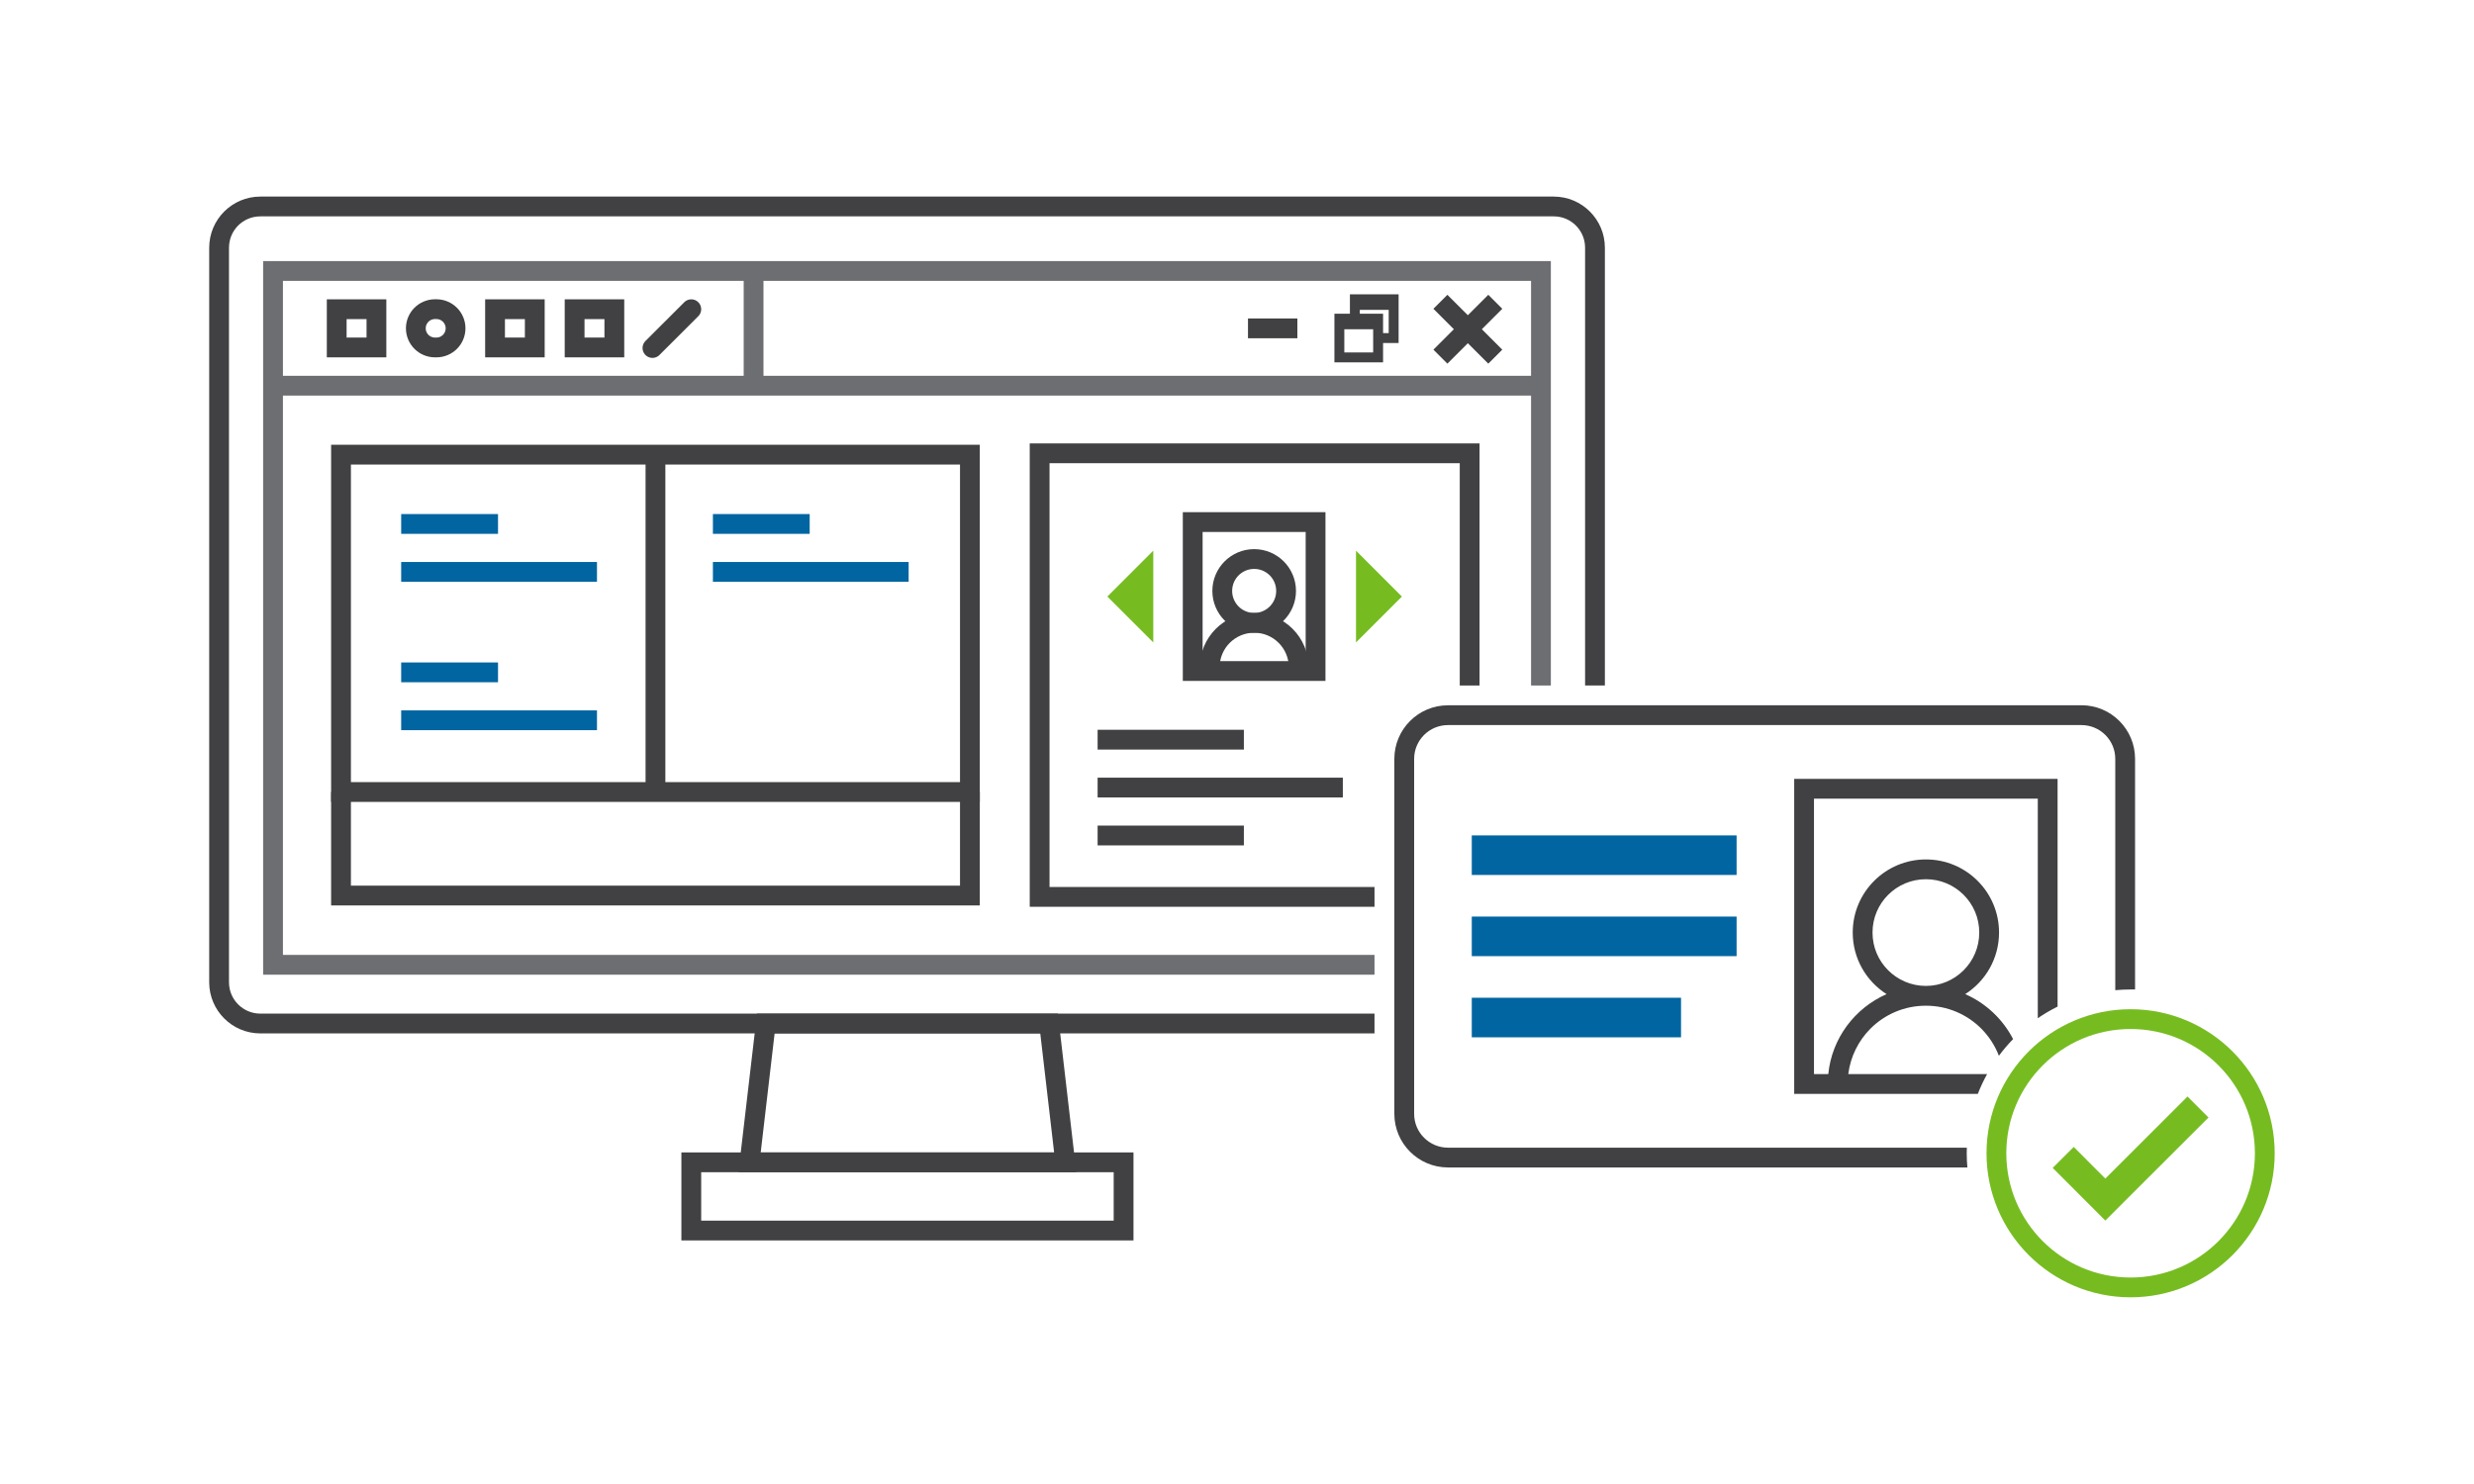 <?xml version="1.0" encoding="UTF-8"?> <svg xmlns="http://www.w3.org/2000/svg" id="Layer_1" data-name="Layer 1" viewBox="0 0 500 300"><defs><style> .cls-1 { stroke-width: 8px; } .cls-1, .cls-2, .cls-3, .cls-4, .cls-5, .cls-6, .cls-7, .cls-8 { fill: none; stroke-miterlimit: 10; } .cls-1, .cls-3 { stroke: #0065a1; } .cls-2 { stroke-linecap: round; } .cls-2, .cls-3, .cls-6, .cls-7, .cls-8 { stroke-width: 4px; } .cls-2, .cls-5, .cls-8 { stroke: #414042; } .cls-9 { fill: #6d6e71; } .cls-4 { stroke-width: 6px; } .cls-4, .cls-7 { stroke: #76bc21; } .cls-5 { stroke-width: 2px; } .cls-6 { stroke: #6d6e71; } .cls-10 { fill: #76bc21; } .cls-11 { fill: #414042; } </style></defs><g id="Layer_1-2" data-name="Layer 1"><g><g><line class="cls-6" x1="152.3" y1="54.78" x2="152.3" y2="77.97"></line><line class="cls-6" x1="311.44" y1="77.97" x2="55.18" y2="77.97"></line><rect class="cls-8" x="100.05" y="62.51" width="8.03" height="7.73"></rect><path class="cls-8" d="M88.2,70.24h-.29c-2.13,0-3.87-1.73-3.87-3.87h0c0-2.13,1.73-3.87,3.87-3.87h.29c2.13,0,3.87,1.73,3.87,3.87h0c0,2.14-1.73,3.87-3.87,3.87Z"></path><rect class="cls-8" x="68.05" y="62.51" width="8.03" height="7.73"></rect><rect class="cls-8" x="116.13" y="62.51" width="8.03" height="7.73"></rect><g><line class="cls-8" x1="291.11" y1="72.1" x2="302.2" y2="61.01"></line><line class="cls-8" x1="302.2" y1="72.1" x2="291.11" y2="61.01"></line><line class="cls-8" x1="252.22" y1="66.38" x2="262.2" y2="66.38"></line><g><g><rect class="cls-5" x="270.69" y="64.42" width="7.83" height="7.83"></rect><rect class="cls-11" x="270.69" y="64.42" width="7.83" height="2.14"></rect></g><g><polyline class="cls-5" points="273.82 64.42 273.82 60.5 281.66 60.5 281.66 68.34 278.52 68.34"></polyline><rect class="cls-11" x="273.82" y="60.5" width="7.83" height="2.14"></rect></g></g></g><rect class="cls-8" x="68.92" y="91.91" width="127.1" height="68.2"></rect><g><path class="cls-9" d="M53.18,52.78V197.04h224.61v-4H57.18V56.78h252.25v81.8h4V52.78H53.18Z"></path><path class="cls-11" d="M314.01,39.74H52.62c-5.71,0-10.34,4.63-10.34,10.34V198.57c0,5.71,4.63,10.34,10.34,10.34h225.17v-4H52.62c-1.76,0-3.33-.71-4.49-1.86-1.15-1.15-1.85-2.73-1.85-4.48V50.08c0-1.76,.7-3.33,1.85-4.49,1.16-1.15,2.73-1.85,4.49-1.85H314.01c1.76,0,3.33,.7,4.48,1.85,1.15,1.16,1.86,2.73,1.86,4.49v88.5h4V50.08c0-5.71-4.63-10.34-10.34-10.34Z"></path><polygon class="cls-11" points="215.3 234.97 215.3 232.97 153.74 232.97 156.55 208.91 210.24 208.91 213.3 235.2 215.3 234.97 215.3 232.97 215.3 234.97 217.27 234.74 213.8 204.91 152.99 204.91 149.24 236.97 217.53 236.97 217.27 234.74 215.3 234.97"></polygon><polygon class="cls-11" points="227.08 234.97 227.08 232.97 137.71 232.97 137.71 250.76 229.08 250.76 229.08 232.97 227.08 232.97 227.08 234.97 225.08 234.97 225.08 246.76 141.71 246.76 141.71 236.97 227.08 236.97 227.08 234.97 225.08 234.97 227.08 234.97"></polygon><polygon class="cls-11" points="299.02 89.64 299.02 138.58 295.02 138.58 295.02 93.64 212.11 93.64 212.11 179.31 277.79 179.31 277.79 183.31 208.11 183.31 208.11 89.64 299.02 89.64"></polygon></g><g><g><polygon class="cls-10" points="233.08 111.32 223.8 120.6 233.08 129.87 233.08 111.32"></polygon><polygon class="cls-10" points="274.05 129.87 283.33 120.6 274.05 111.32 274.05 129.87"></polygon></g><g><rect class="cls-8" x="241.05" y="105.54" width="24.83" height="30.11"></rect><g><circle class="cls-8" cx="253.47" cy="119.46" r="6.45"></circle><path class="cls-8" d="M244.49,134.9c0-4.97,4.03-8.99,8.99-8.99s8.99,4.03,8.99,8.99"></path></g></g></g><g><line class="cls-8" x1="221.83" y1="149.53" x2="251.39" y2="149.53"></line><line class="cls-8" x1="221.83" y1="159.21" x2="271.39" y2="159.21"></line><line class="cls-8" x1="221.83" y1="168.9" x2="251.39" y2="168.9"></line></g><g><line class="cls-3" x1="81.08" y1="105.92" x2="100.65" y2="105.92"></line><line class="cls-3" x1="81.08" y1="115.61" x2="120.65" y2="115.61"></line></g><g><line class="cls-3" x1="144.08" y1="105.92" x2="163.64" y2="105.92"></line><line class="cls-3" x1="144.08" y1="115.61" x2="183.64" y2="115.61"></line></g><g><line class="cls-3" x1="81.08" y1="135.92" x2="100.65" y2="135.92"></line><line class="cls-3" x1="81.08" y1="145.61" x2="120.65" y2="145.61"></line></g><line class="cls-2" x1="139.71" y1="62.51" x2="131.86" y2="70.35"></line><line class="cls-8" x1="132.47" y1="91.91" x2="132.47" y2="160.11"></line><polyline class="cls-8" points="196.02 160.11 196.02 181.04 68.92 181.04 68.92 160.11"></polyline></g><g><line class="cls-1" x1="297.45" y1="172.88" x2="350.97" y2="172.88"></line><line class="cls-1" x1="297.45" y1="189.29" x2="350.97" y2="189.29"></line><line class="cls-1" x1="297.45" y1="205.7" x2="339.74" y2="205.7"></line></g><g><path class="cls-11" d="M420.66,142.58h-128.02c-5.99,0-10.84,4.85-10.84,10.84v71.74c0,5.99,4.85,10.84,10.84,10.85h104.97c-.09-.95-.13-1.9-.13-2.87,0-.38,.01-.76,.02-1.13h-104.86c-1.89,0-3.59-.77-4.84-2.01-1.24-1.24-2-2.94-2-4.84v-71.74c0-1.9,.76-3.59,2-4.84,1.25-1.24,2.95-2,4.84-2h128.02c1.89,0,3.59,.76,4.84,2,1.24,1.25,2,2.94,2,4.84v46.75c1.02-.09,2.06-.14,3.1-.14,.3,0,.6,0,.9,0v-46.62c0-5.99-4.85-10.84-10.84-10.84Z"></path><path class="cls-11" d="M362.61,157.45v63.68h37.11c.54-1.38,1.17-2.72,1.88-4h-28.06c.45-3.57,2.07-6.76,4.49-9.19,2.87-2.87,6.82-4.63,11.2-4.63s8.32,1.76,11.19,4.63c1.54,1.55,2.76,3.41,3.56,5.49,.88-1.19,1.84-2.31,2.87-3.37-2.08-4.03-5.5-7.26-9.68-9.09,4.11-2.62,6.84-7.21,6.84-12.45,0-8.17-6.62-14.78-14.78-14.78s-14.79,6.61-14.79,14.78c0,5.24,2.73,9.83,6.84,12.45-6.41,2.81-11.06,8.91-11.78,16.16h-2.89v-55.68h45.23v44.39c1.27-.87,2.61-1.66,4-2.35v-46.04h-53.23Zm15.83,31.07c0-2.98,1.2-5.67,3.16-7.63,1.96-1.95,4.64-3.15,7.63-3.15s5.66,1.2,7.62,3.15c1.96,1.96,3.16,4.65,3.16,7.63s-1.2,5.67-3.16,7.63c-1.96,1.95-4.64,3.16-7.62,3.16s-5.67-1.21-7.63-3.16c-1.96-1.96-3.16-4.64-3.16-7.63Z"></path></g><g><circle class="cls-7" cx="430.6" cy="233.14" r="27.12"></circle><polyline class="cls-4" points="416.98 233.98 425.49 242.5 444.22 223.79"></polyline></g></g></g></svg> 
